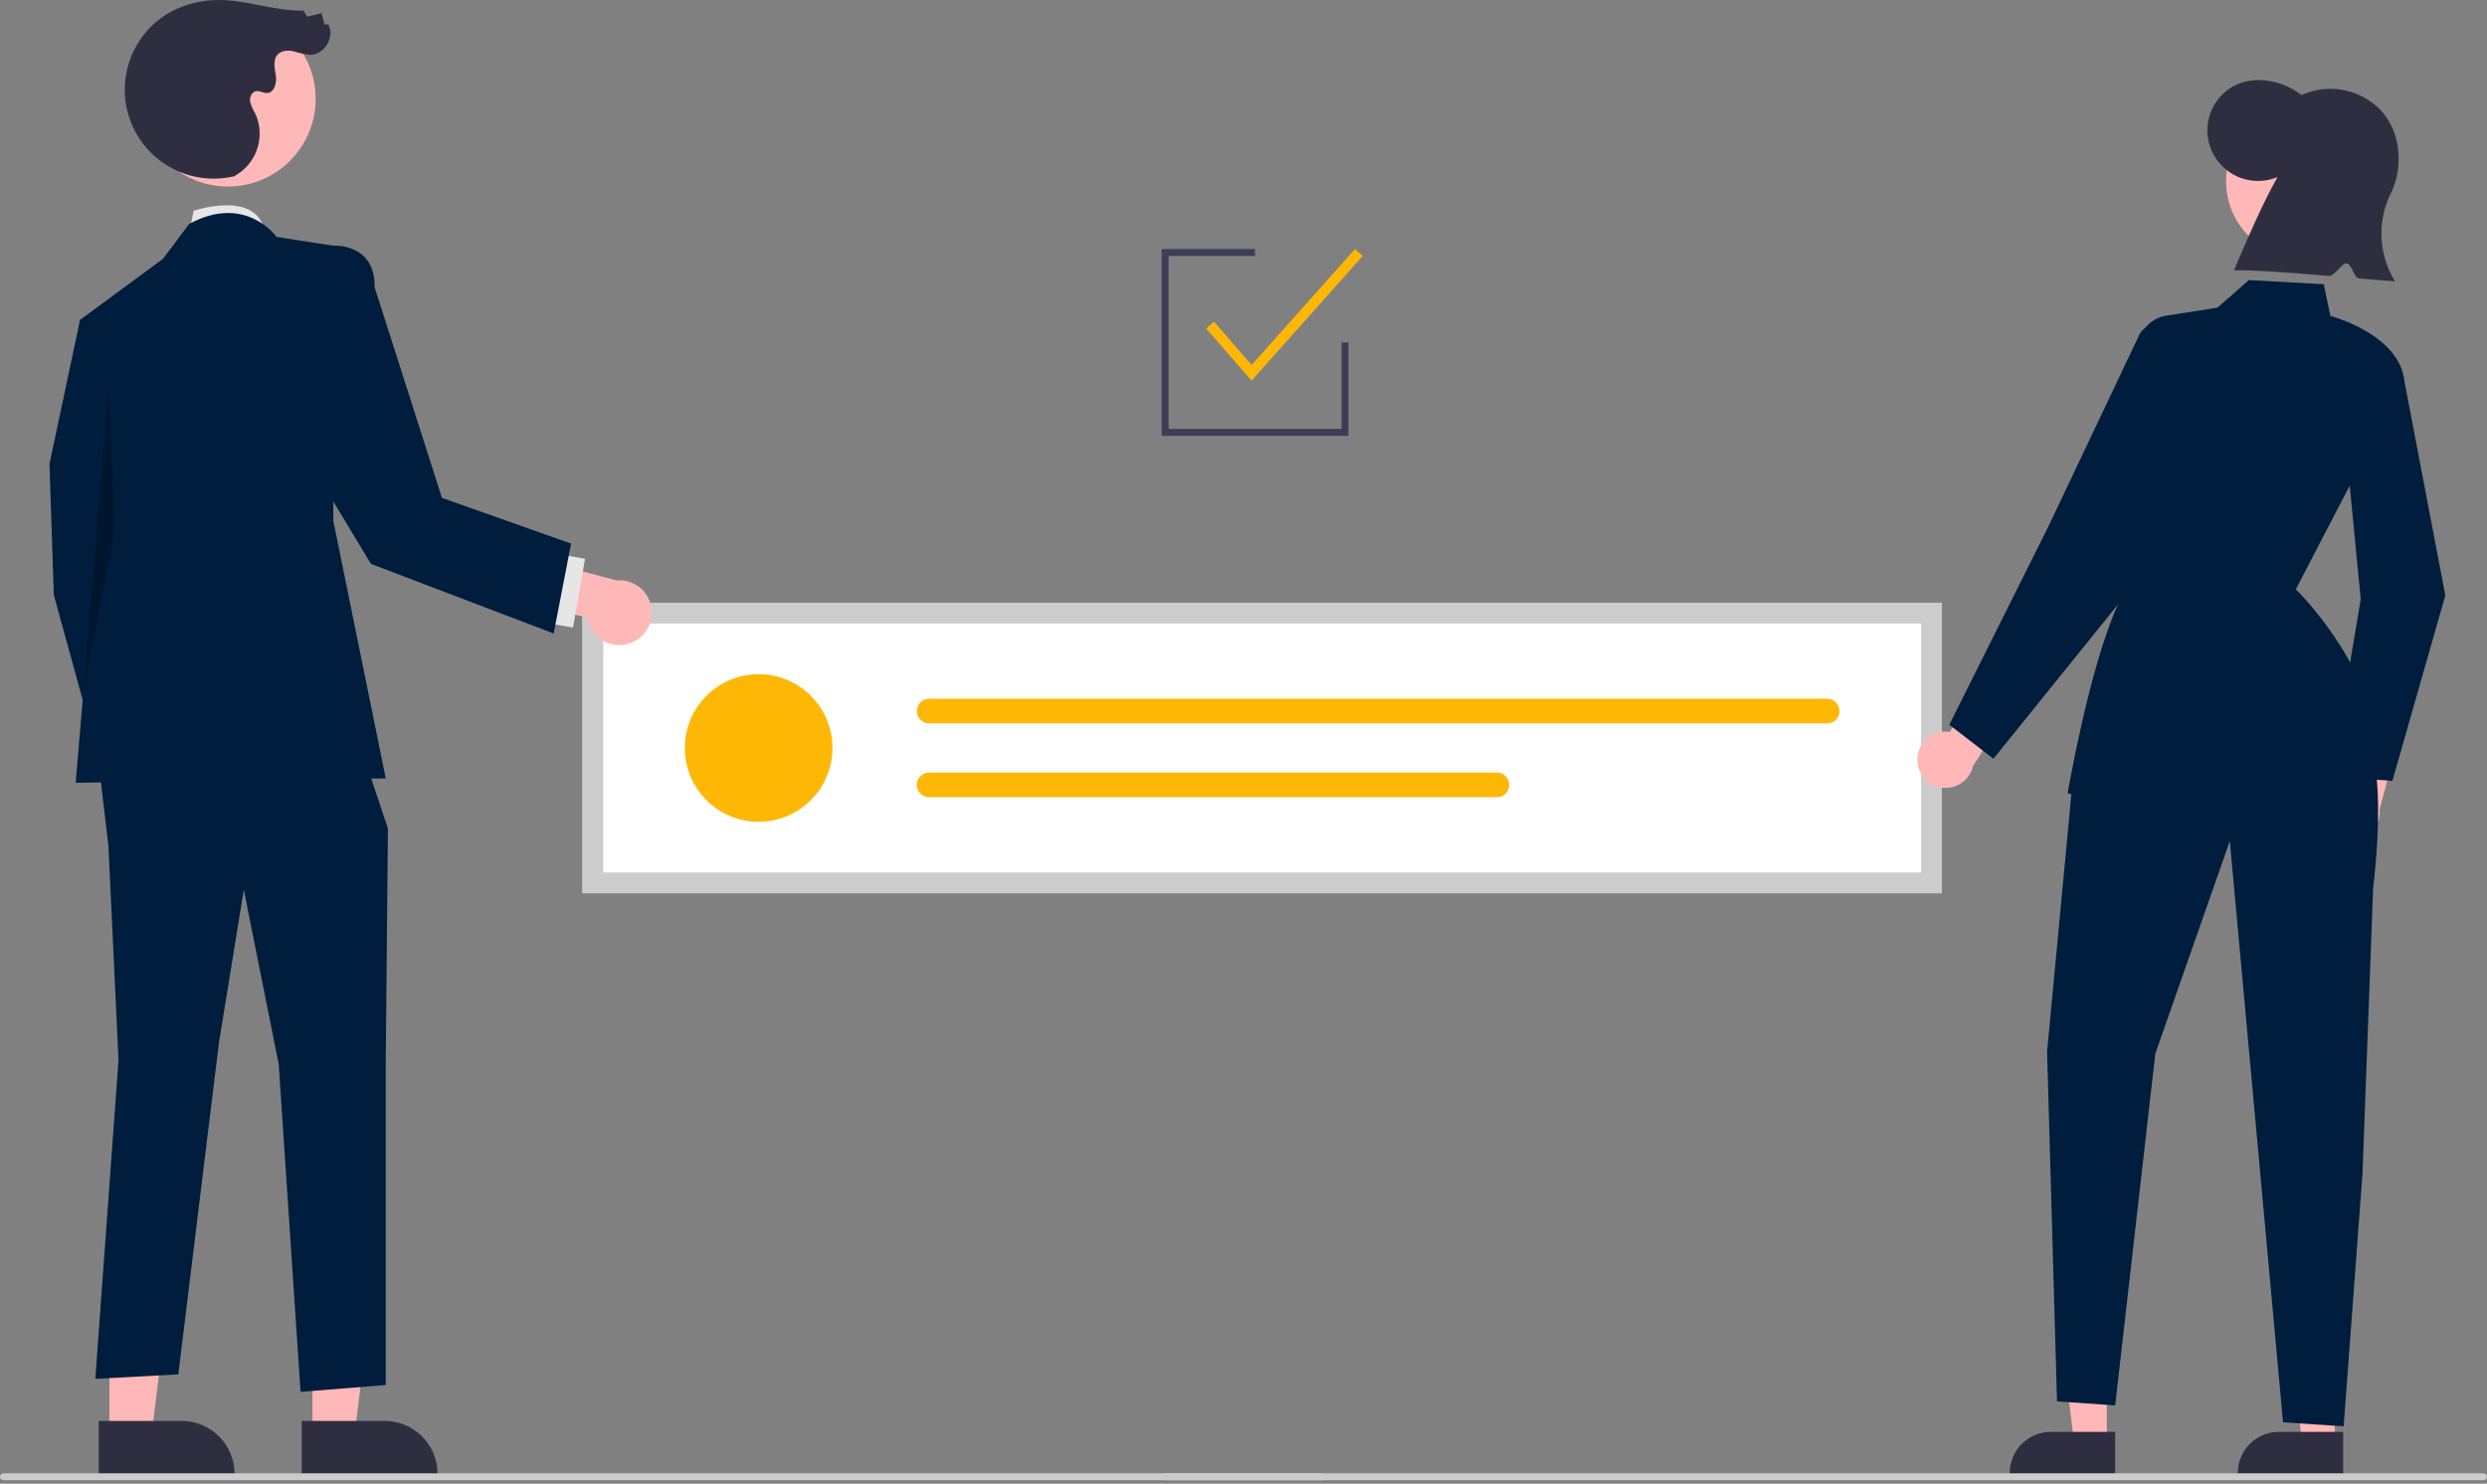 <?xml version="1.0" encoding="UTF-8"?>
<svg width="719px" height="429px" viewBox="0 0 719 429" version="1.1" xmlns="http://www.w3.org/2000/svg" xmlns:xlink="http://www.w3.org/1999/xlink">
    <rect x="0" y="0" width="719" height="429" fill="#808080" stroke="none"/>
    <title>2</title>
    <g id="Page-1" stroke="none" stroke-width="1" fill="none" fill-rule="evenodd">
        <g id="Why-Us" transform="translate(-988, -5126)" fill-rule="nonzero">
            <g id="2" transform="translate(988, 5126)">
                <polygon id="Path" fill="#FFFFFF" points="561.402 258.283 168.402 258.283 168.402 174.283 561.402 174.283"></polygon>
                <circle id="Oval" fill="#FFB706" cx="219.326" cy="216.283" r="21.338"></circle>
                <path d="M268.607,202.057 C266.643,202.057 265.051,203.65 265.051,205.614 C265.051,207.578 266.643,209.17 268.607,209.17 L528.267,209.17 C530.228,209.166 531.815,207.575 531.815,205.614 C531.815,203.653 530.228,202.062 528.267,202.057 L268.607,202.057 Z" id="Path" fill="#FFB706"></path>
                <path d="M268.607,223.396 C266.643,223.392 265.048,224.981 265.044,226.945 C265.039,228.909 266.628,230.504 268.592,230.509 L432.752,230.509 C434.024,230.511 435.2,229.833 435.837,228.732 C436.473,227.631 436.473,226.273 435.837,225.172 C435.2,224.071 434.024,223.394 432.752,223.396 L268.607,223.396 Z" id="Path" fill="#FFB706"></path>
                <path d="M561.402,258.283 L168.402,258.283 L168.402,174.283 L561.402,174.283 L561.402,258.283 Z M174.402,252.283 L555.402,252.283 L555.402,180.283 L174.402,180.283 L174.402,252.283 Z" id="Shape" fill="#CCCCCC"></path>
                <path d="M672.073,237.418 C671.301,235.144 671.575,232.645 672.823,230.593 C674.07,228.541 676.162,227.147 678.536,226.786 L682.984,208.786 L694.582,208.821 L687.943,234.153 C688.293,238.271 685.507,242.001 681.459,242.834 C677.41,243.667 673.378,241.34 672.073,237.418 L672.073,237.418 Z" id="Path" fill="#FFB7B7"></path>
                <polygon id="Path" fill="#001D3D" points="691.655 225.77 673.892 224.539 682.495 173.271 677.02 116.82 694.976 109.458 706.95 172.147 706.918 172.261"></polygon>
                <path d="M554.308,219.761 C554.266,217.36 555.29,215.064 557.104,213.491 C558.918,211.917 561.336,211.228 563.706,211.609 L573.436,195.825 L584.47,199.398 L570.417,221.495 C569.493,225.524 565.702,228.225 561.592,227.783 C557.482,227.341 554.353,223.894 554.308,219.761 L554.308,219.761 Z" id="Path" fill="#FFB7B7"></path>
                <polygon id="Path" fill="#FFB7B7" points="609.086 417.119 599.637 417.119 595.142 380.672 609.088 380.673"></polygon>
                <path d="M611.496,426.279 L581.028,426.278 L581.028,425.892 C581.028,419.343 586.338,414.034 592.887,414.034 L592.888,414.034 L611.496,414.034 L611.496,426.279 Z" id="Path" fill="#2F2E41"></path>
                <polygon id="Path" fill="#FFB7B7" points="675.006 417.119 665.557 417.119 661.062 380.672 675.008 380.673"></polygon>
                <path d="M677.416,426.279 L646.948,426.278 L646.948,425.892 C646.948,419.343 652.258,414.034 658.807,414.034 L658.808,414.034 L677.416,414.034 L677.416,426.279 Z" id="Path" fill="#2F2E41"></path>
                <circle id="Oval" fill="#FFB8B8" cx="666.02" cy="52.42" r="22.448"></circle>
                <path d="M658.438,51.189 C651.489,54.096 643.467,51.251 639.902,44.615 C636.337,37.979 638.393,29.72 644.654,25.53 C650.629,21.532 659.552,22.855 665.344,27.492 C673.357,23.847 682.808,25.809 688.71,32.341 C694.301,38.81 694.913,49.077 690.838,56.617 C687.219,64.599 687.799,73.857 692.386,81.325 C690.632,81.253 686.773,80.929 681.945,80.512 C680.548,80.392 679.943,76.287 678.411,76.155 C677.06,76.039 674.793,79.896 673.377,79.776 C662.89,78.89 651.15,77.99 645.83,78.166 C649.839,68.78 653.848,59.395 658.438,51.189 Z" id="Path" fill="#2F2E41"></path>
                <path d="M683.236,210.565 C683.236,210.565 690.531,218.087 686.077,256.927 L682.999,339.401 L677.554,412.428 L660.034,411.263 L644.645,243.182 L623.101,304.688 L611.5,406.371 L594.691,405.206 L591.821,304.088 L599.189,225.942 L683.236,210.565 Z" id="Path" fill="#001D3D"></path>
                <path d="M611.028,230.646 C602.064,230.646 598.454,229.569 598.19,229.486 L597.774,229.355 L597.847,228.925 C597.907,228.572 603.929,193.461 612.192,175.027 L618.003,100.272 C618.346,95.699 621.797,91.966 626.33,91.267 L626.408,91.761 L626.33,91.267 L641.11,88.946 L650.151,80.985 L671.809,82.183 L673.719,91.345 C676.309,92.069 693.403,97.308 695.095,109.853 L695.116,110.01 L695.043,110.15 L663.727,170.394 C666.373,173.006 687.287,194.49 688.707,221.955 L688.741,222.616 L688.096,222.468 C688.036,222.456 681.343,221.184 646.149,227.134 C629.872,229.885 618.56,230.646 611.028,230.646 Z" id="Path" fill="#001D3D"></path>
                <path d="M576.311,219.397 L563.546,209.567 L592.036,152.566 L618.534,96.7 C619.293,95.101 620.965,94.142 622.728,94.296 C624.49,94.45 625.972,95.683 626.442,97.389 L633,121.183 L612.49,174.546 L576.311,219.397 Z" id="Path" fill="#001D3D"></path>
                <path d="M718,428.015 L337,428.015 C336.448,428.015 336,427.568 336,427.015 C336,426.463 336.448,426.015 337,426.015 L718,426.015 C718.552,426.015 719,426.463 719,427.015 C719,427.568 718.552,428.015 718,428.015 Z" id="Path" fill="#CBCBCB"></path>
                <polygon id="Path" fill="#3F3D56" points="389.842 126.015 335.842 126.015 335.842 72.015 362.842 72.015 362.842 74.015 337.842 74.015 337.842 124.015 387.842 124.015 387.842 99.015 389.842 99.015"></polygon>
                <polygon id="Path" fill="#FFB706" points="361.829 110.063 348.711 95 350.973 93.03 361.855 105.525 391.722 72.017 393.961 74.013"></polygon>
                <path d="M54.702,67.255 L55.965,60.942 C55.965,60.942 74.535,54.63 76.613,67.255 L54.702,67.255 Z" id="Path" fill="#E6E6E6"></path>
                <polygon id="Path" fill="#FFB8B8" points="90.342 414.837 102.516 414.837 108.308 367.879 90.34 367.879"></polygon>
                <path d="M87.236,410.863 L111.212,410.862 L111.213,410.862 C119.651,410.862 126.492,417.702 126.492,426.141 L126.492,426.637 L87.237,426.639 L87.236,410.863 Z" id="Path" fill="#2F2E41"></path>
                <polygon id="Path" fill="#FFB8B8" points="31.654 414.837 43.828 414.837 49.62 367.879 31.652 367.879"></polygon>
                <path d="M28.548,410.863 L52.524,410.862 L52.525,410.862 C60.963,410.862 67.804,417.702 67.804,426.141 L67.804,426.637 L28.549,426.639 L28.548,410.863 Z" id="Path" fill="#2F2E41"></path>
                <polygon id="Path" fill="#001D3D" points="37.027 93.768 23.139 92.505 14.302 134.168 15.564 172.044 29.452 222.545 48.39 211.182 38.29 159.419"></polygon>
                <polygon id="Path" fill="#001D3D" points="28.237 218.126 31.346 244.639 34.265 306.503 27.558 398.691 51.546 397.404 63.303 301.452 70.484 257.264 80.584 307.765 86.897 402.454 111.516 400.481 111.516 307.432 112.147 239.589 103.31 213.076"></polygon>
                <path d="M79.953,68.518 C79.953,68.518 71.115,55.892 54.702,64.73 L47.127,74.83 L23.139,92.505 L28.19,151.844 L21.877,226.333 L111.516,225.07 L96.366,150.581 L96.366,71.043 L79.953,68.518 Z" id="Path" fill="#001D3D"></path>
                <polygon id="Path" fill="#000000" opacity="0.25" points="31.346 113.461 24.107 200.016 33.24 153.106"></polygon>
                <path d="M182.028,186.033 C179.419,186.919 176.551,186.604 174.196,185.173 C171.841,183.742 170.241,181.341 169.827,178.616 L149.17,173.511 L149.211,160.201 L178.281,167.821 C183.008,167.419 187.288,170.616 188.244,175.262 C189.2,179.909 186.529,184.536 182.028,186.033 L182.028,186.033 Z" id="Path" fill="#FFB8B8"></path>
                <rect id="Rectangle" fill="#E6E6E6" transform="translate(163.043, 170.752) rotate(-80.098) translate(-163.043, -170.752) " x="152.943" y="166.333" width="20.2" height="8.838"></rect>
                <circle id="Oval" fill="#FFB8B8" cx="65.903" cy="28.582" r="25.353"></circle>
                <path d="M67.797,50.946 C54.947,54.031 41.85,46.875 37.506,34.394 C33.161,21.914 38.983,8.172 50.972,2.611 C55.428,0.622 60.301,-0.252 65.171,0.063 C72.753,0.461 80.122,3.264 87.712,3.057 L88.812,4.826 L92.958,3.82 L93.847,7.112 L94.939,7.074 C96.895,10.709 93.748,15.914 89.62,15.87 C87.996,15.683 86.396,15.334 84.842,14.829 C83.244,14.487 81.362,14.572 80.26,15.779 C78.827,17.348 79.451,19.795 79.75,21.898 C80.048,24.001 79.302,26.834 77.179,26.903 C76.095,26.938 75.063,26.16 73.998,26.365 C72.757,26.603 72.129,28.102 72.31,29.352 C72.618,30.58 73.119,31.75 73.795,32.819 C76.768,39.301 74.379,46.98 68.256,50.634" id="Path" fill="#2F2E41"></path>
                <path d="M90.34,75.921 L96.366,71.043 C96.366,71.043 108.527,70.197 108.308,83.09 L127.768,143.961 L165.099,157.186 L160.069,183.176 L107.25,163.055 L80.421,118.586 L90.34,75.921 Z" id="Path" fill="#001D3D"></path>
                <path d="M382,428.015 L1,428.015 C0.448,428.015 0,427.568 0,427.015 C0,426.463 0.448,426.015 1,426.015 L382,426.015 C382.552,426.015 383,426.463 383,427.015 C383,427.568 382.552,428.015 382,428.015 Z" id="Path" fill="#CBCBCB"></path>
            </g>
        </g>
    </g>
</svg>